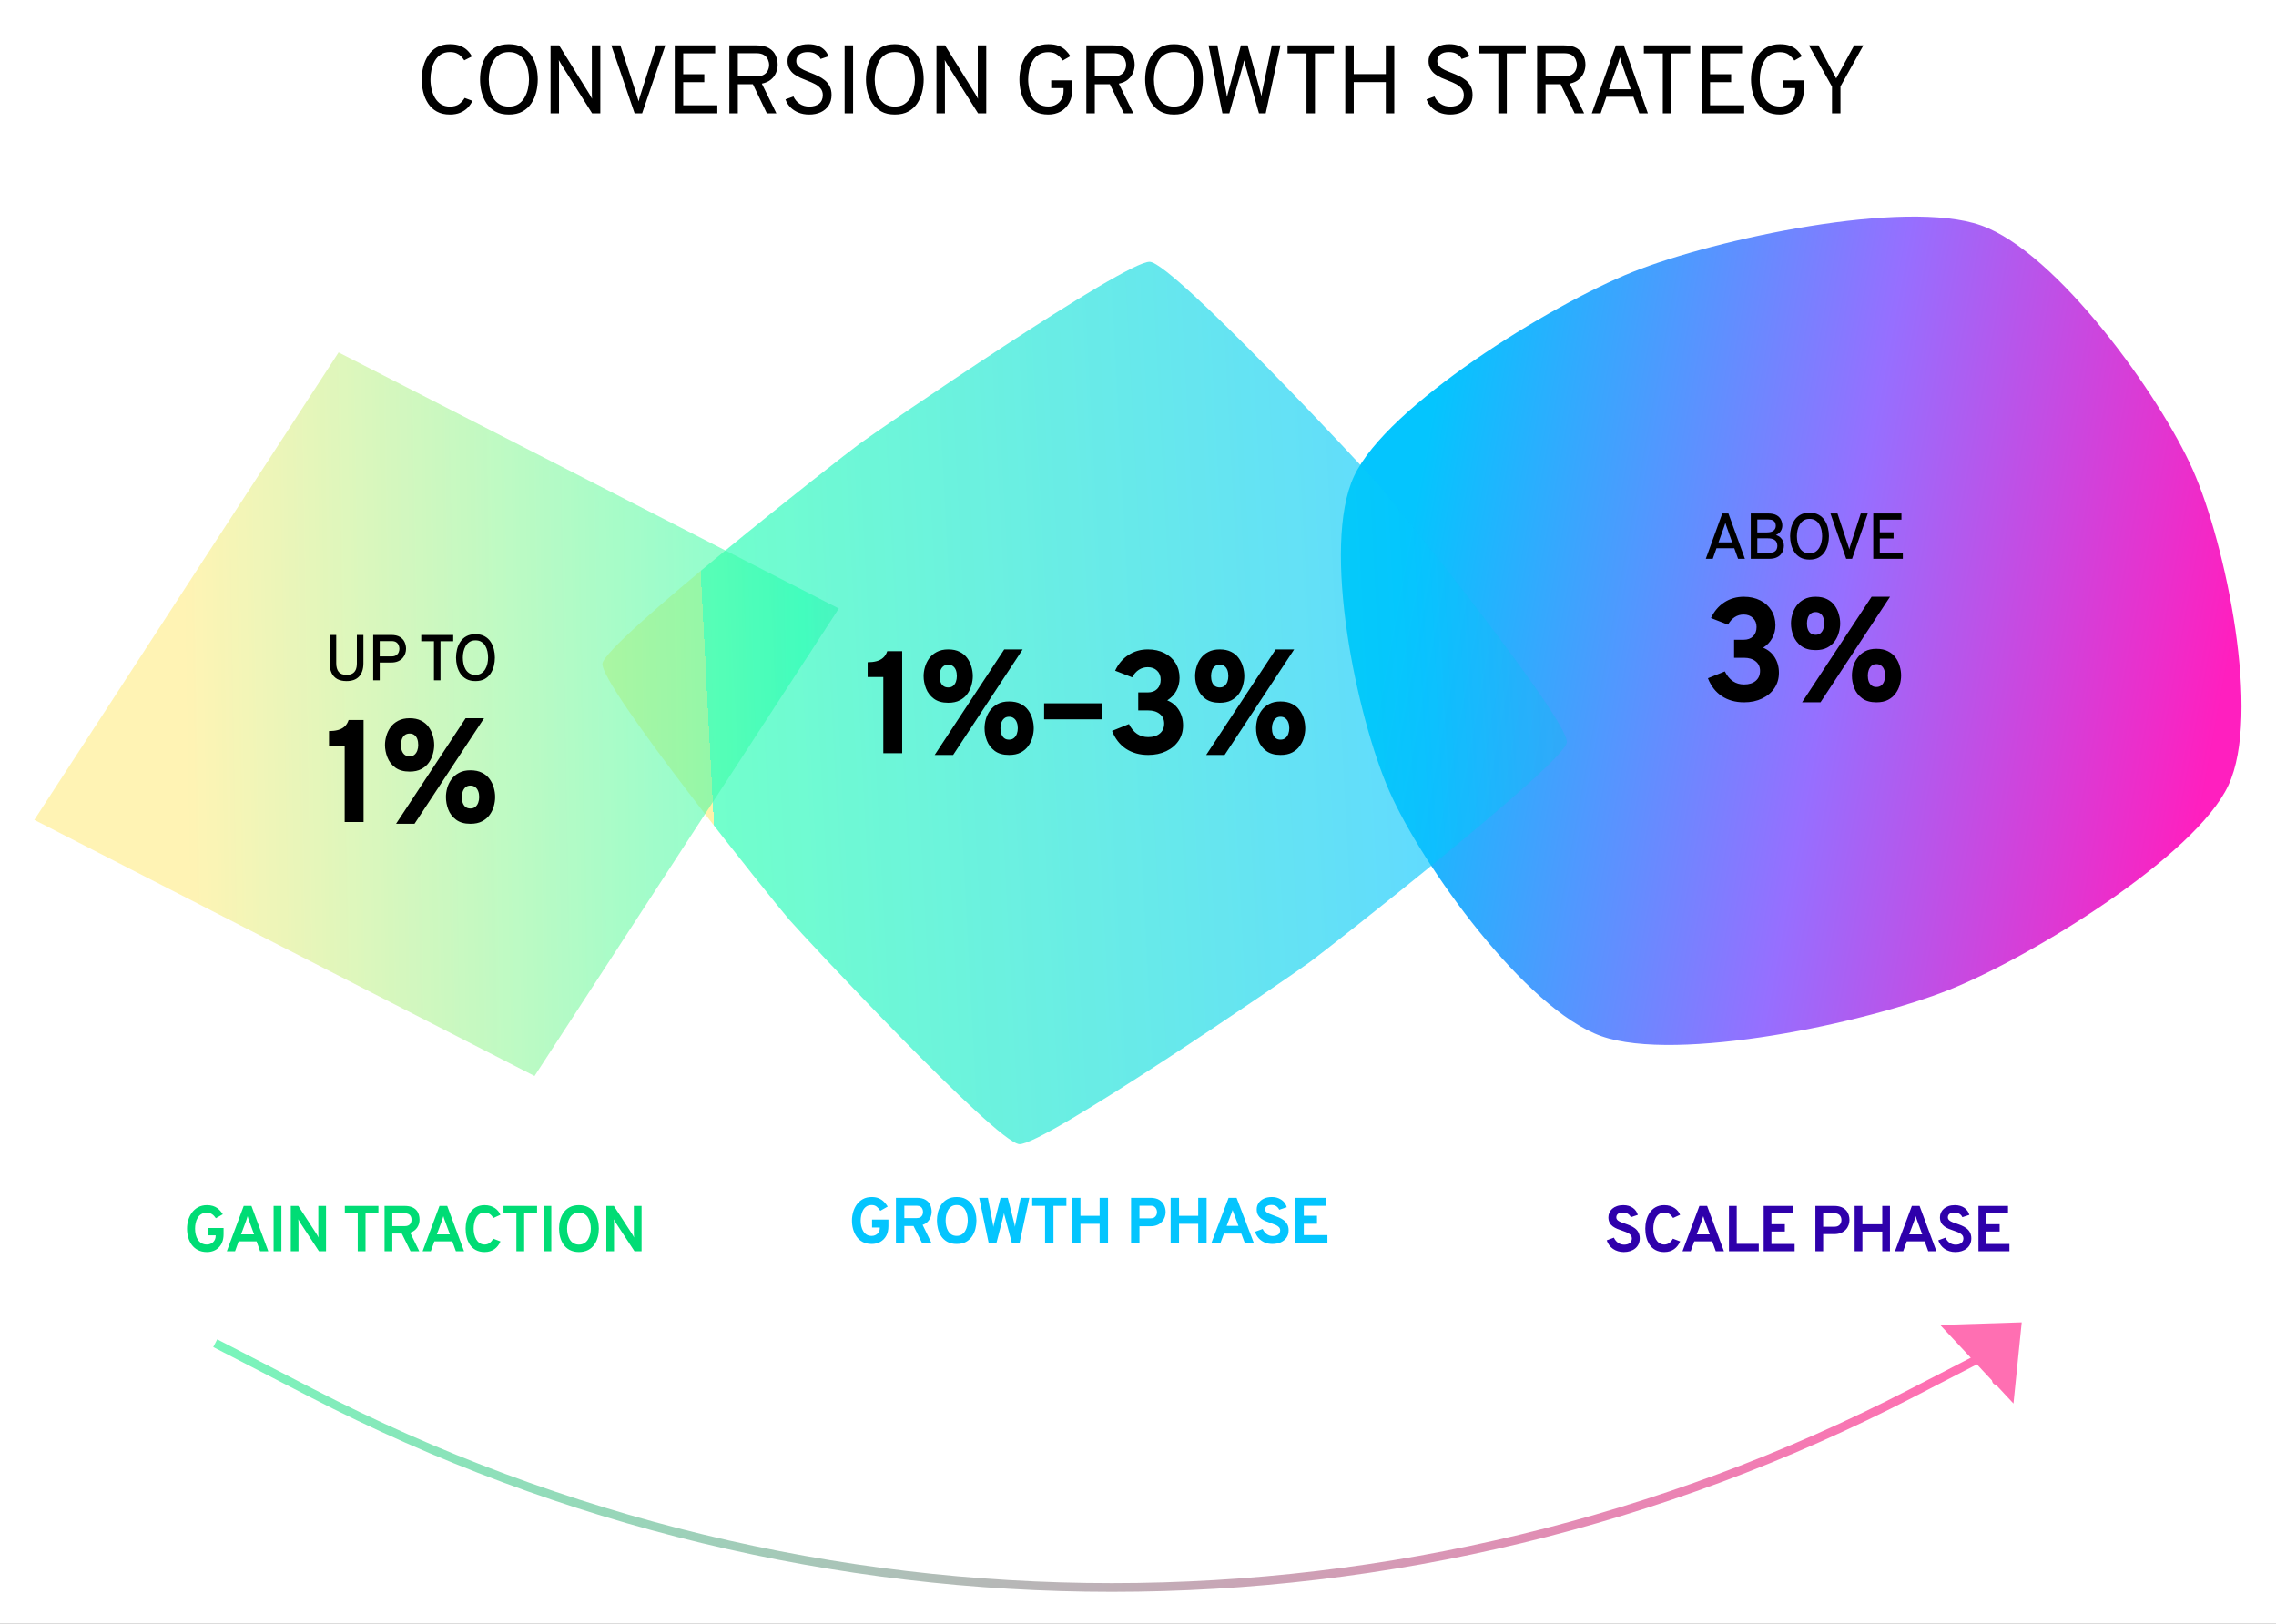 <svg width="562" height="401" viewBox="0 0 562 401" fill="none" xmlns="http://www.w3.org/2000/svg">
<rect x="0" y="0" width="562" height="401" fill="#808080" stroke="none"/>
<g clip-path="url(#clip0_2482_5792)">
<mask id="mask0_2482_5792" style="mask-type:luminance" maskUnits="userSpaceOnUse" x="-20" y="-39" width="608" height="459">
<path d="M588 -39H-20V420H588V-39Z" fill="white"/>
</mask>
<g mask="url(#mask0_2482_5792)">
<path d="M588 -39H-20V420H588V-39Z" fill="white"/>
<path d="M489.171 55.657C507.94 62.289 533.388 97.736 541.494 116.09C549.605 134.443 558.379 176.541 550.238 193.95C542.092 211.358 501.963 236.155 481.417 244.377C460.871 252.6 414.184 262.505 395.414 255.873C376.641 249.241 351.197 213.794 343.087 195.441C334.978 177.087 326.204 134.989 334.346 117.58C342.489 100.172 382.617 75.375 403.165 67.153C423.698 58.949 470.397 49.025 489.171 55.657Z" fill="url(#paint0_linear_2482_5792)"/>
<g opacity="0.7">
<path d="M283.949 64.656C289.761 65.132 336.914 115.672 340.753 120.095C344.593 124.519 387.657 178.047 386.87 183.365C386.082 188.683 328.376 233.948 323.338 237.648C318.3 241.347 257.494 283.021 251.682 282.545C245.87 282.068 198.717 231.529 194.878 227.105C191.038 222.681 147.974 169.154 148.761 163.835C149.548 158.517 207.255 113.253 212.293 109.553C217.331 105.853 278.137 64.179 283.949 64.656Z" fill="url(#paint1_linear_2482_5792)" fill-opacity="0.9"/>
</g>
<g opacity="0.7">
<path d="M131.988 265.712L70.223 234.087L8.471 202.469L46.042 144.745L83.606 87.034L145.358 118.651L207.123 150.276L169.56 207.988L131.988 265.712Z" fill="url(#paint2_linear_2482_5792)" fill-opacity="0.8"/>
</g>
<path d="M496.942 332.019C497.123 331.453 496.809 330.848 496.245 330.668L487.019 327.732C486.451 327.552 485.849 327.864 485.668 328.43C485.488 328.996 485.802 329.601 486.365 329.781L494.567 332.391L491.955 340.59C491.774 341.155 492.088 341.761 492.656 341.94C493.22 342.121 493.827 341.808 494.007 341.242L496.942 332.019ZM52.655 332.648L76.425 344.934L77.413 343.024L53.643 330.738L52.655 332.648ZM472.644 344.934L496.413 332.648L495.423 330.738L471.654 343.024L472.644 344.934ZM76.425 344.934C200.685 409.16 348.382 409.16 472.644 344.934L471.654 343.024C348.014 406.931 201.053 406.931 77.413 343.024L76.425 344.934Z" fill="url(#paint3_linear_2482_5792)"/>
<path d="M499.214 326.551L497.174 346.596L479.072 327.189L499.214 326.551Z" fill="#FF6FB2"/>
</g>
<path d="M111.092 28.288C109.82 28.288 108.74 28.04 107.852 27.544C106.964 27.048 106.248 26.384 105.704 25.552C105.16 24.712 104.76 23.776 104.504 22.744C104.256 21.712 104.132 20.664 104.132 19.6C104.132 18.544 104.26 17.504 104.516 16.48C104.78 15.448 105.188 14.512 105.74 13.672C106.292 12.832 107.008 12.164 107.888 11.668C108.776 11.164 109.844 10.912 111.092 10.912C112.124 10.912 112.996 11.06 113.708 11.356C114.428 11.652 115.012 12.032 115.46 12.496C115.916 12.952 116.268 13.432 116.516 13.936L114.644 14.896C114.38 14.504 114.092 14.156 113.78 13.852C113.468 13.54 113.096 13.296 112.664 13.12C112.232 12.944 111.708 12.856 111.092 12.856C110.196 12.856 109.44 13.06 108.824 13.468C108.208 13.876 107.712 14.412 107.336 15.076C106.968 15.74 106.7 16.468 106.532 17.26C106.372 18.052 106.292 18.832 106.292 19.6C106.292 20.432 106.384 21.248 106.568 22.048C106.752 22.848 107.04 23.572 107.432 24.22C107.824 24.86 108.32 25.372 108.92 25.756C109.528 26.132 110.252 26.32 111.092 26.32C112.02 26.32 112.764 26.124 113.324 25.732C113.884 25.332 114.356 24.816 114.74 24.184L116.66 24.904C116.372 25.528 115.98 26.096 115.484 26.608C114.988 27.12 114.376 27.528 113.648 27.832C112.928 28.136 112.076 28.288 111.092 28.288ZM125.657 28.288C124.337 28.288 123.221 28.036 122.309 27.532C121.397 27.02 120.665 26.344 120.113 25.504C119.561 24.656 119.157 23.72 118.901 22.696C118.653 21.672 118.529 20.64 118.529 19.6C118.529 18.56 118.653 17.528 118.901 16.504C119.157 15.48 119.561 14.548 120.113 13.708C120.665 12.86 121.397 12.184 122.309 11.68C123.221 11.168 124.337 10.912 125.657 10.912C126.985 10.912 128.105 11.168 129.017 11.68C129.929 12.184 130.661 12.86 131.213 13.708C131.765 14.548 132.165 15.48 132.413 16.504C132.661 17.528 132.785 18.56 132.785 19.6C132.785 20.64 132.661 21.672 132.413 22.696C132.165 23.72 131.765 24.656 131.213 25.504C130.661 26.344 129.929 27.02 129.017 27.532C128.105 28.036 126.985 28.288 125.657 28.288ZM125.657 26.32C126.585 26.32 127.365 26.116 127.997 25.708C128.629 25.3 129.137 24.764 129.521 24.1C129.913 23.428 130.193 22.7 130.361 21.916C130.537 21.124 130.625 20.352 130.625 19.6C130.625 18.776 130.537 17.968 130.361 17.176C130.193 16.376 129.913 15.652 129.521 15.004C129.137 14.348 128.629 13.828 127.997 13.444C127.365 13.052 126.585 12.856 125.657 12.856C124.737 12.856 123.961 13.06 123.329 13.468C122.697 13.876 122.185 14.416 121.793 15.088C121.409 15.752 121.129 16.48 120.953 17.272C120.777 18.064 120.689 18.84 120.689 19.6C120.689 20.424 120.777 21.236 120.953 22.036C121.129 22.828 121.409 23.548 121.793 24.196C122.185 24.844 122.697 25.36 123.329 25.744C123.961 26.128 124.737 26.32 125.657 26.32ZM135.943 28V11.2H138.055L145.495 23.152C145.615 23.352 145.731 23.552 145.843 23.752C145.955 23.952 146.071 24.168 146.191 24.4C146.183 24.192 146.171 23.984 146.155 23.776C146.147 23.568 146.143 23.368 146.143 23.176V11.2H148.231V28H146.215L138.655 16C138.551 15.816 138.439 15.624 138.319 15.424C138.207 15.224 138.095 15.024 137.983 14.824C137.999 15 138.011 15.192 138.019 15.4C138.027 15.608 138.031 15.808 138.031 16V28H135.943ZM156.705 28L150.945 11.2H153.177L157.185 23.344C157.257 23.568 157.337 23.832 157.425 24.136C157.521 24.432 157.609 24.736 157.689 25.048C157.761 24.736 157.837 24.436 157.917 24.148C158.005 23.86 158.089 23.592 158.169 23.344L162.057 11.2H164.289L158.553 28H156.705ZM166.613 28V11.2H176.597V13.168H168.701V18.328H173.909V20.296H168.701V26.008H177.125V28H166.613ZM180.096 28V11.2H186.72C188.064 11.2 189.12 11.432 189.888 11.896C190.664 12.36 191.212 12.96 191.532 13.696C191.86 14.424 192.024 15.184 192.024 15.976C192.024 16.64 191.892 17.296 191.628 17.944C191.372 18.584 190.956 19.148 190.38 19.636C189.804 20.124 189.048 20.464 188.112 20.656L191.712 28H189.36L185.904 20.8H182.184V28H180.096ZM182.184 18.856H186.768C187.552 18.856 188.172 18.716 188.628 18.436C189.092 18.156 189.42 17.8 189.612 17.368C189.812 16.936 189.912 16.488 189.912 16.024C189.912 15.608 189.82 15.18 189.636 14.74C189.46 14.292 189.144 13.916 188.688 13.612C188.232 13.3 187.592 13.144 186.768 13.144H182.184V18.856ZM199.811 28.288C198.835 28.288 197.951 28.128 197.159 27.808C196.367 27.48 195.695 27.036 195.143 26.476C194.599 25.908 194.203 25.264 193.955 24.544L195.923 23.824C196.259 24.568 196.767 25.172 197.447 25.636C198.135 26.092 198.939 26.32 199.859 26.32C200.867 26.32 201.671 26.08 202.271 25.6C202.871 25.112 203.171 24.408 203.171 23.488C203.171 22.84 202.991 22.296 202.631 21.856C202.271 21.416 201.803 21.048 201.227 20.752C200.651 20.448 200.035 20.176 199.379 19.936C198.795 19.72 198.211 19.48 197.627 19.216C197.043 18.952 196.511 18.64 196.031 18.28C195.559 17.912 195.179 17.468 194.891 16.948C194.603 16.42 194.459 15.792 194.459 15.064C194.459 14.312 194.663 13.624 195.071 13C195.479 12.368 196.067 11.864 196.835 11.488C197.603 11.104 198.531 10.912 199.619 10.912C200.507 10.912 201.287 11.044 201.959 11.308C202.639 11.564 203.195 11.92 203.627 12.376C204.067 12.824 204.371 13.336 204.539 13.912L202.619 14.56C202.419 14.088 202.051 13.688 201.515 13.36C200.987 13.024 200.307 12.856 199.475 12.856C198.587 12.856 197.887 13.052 197.375 13.444C196.871 13.836 196.619 14.376 196.619 15.064C196.619 15.584 196.787 16.02 197.123 16.372C197.467 16.716 197.915 17.016 198.467 17.272C199.019 17.528 199.611 17.776 200.243 18.016C200.835 18.24 201.427 18.496 202.019 18.784C202.619 19.064 203.167 19.408 203.663 19.816C204.167 20.224 204.571 20.724 204.875 21.316C205.179 21.9 205.331 22.608 205.331 23.44C205.331 24.472 205.091 25.348 204.611 26.068C204.131 26.788 203.475 27.34 202.643 27.724C201.811 28.1 200.867 28.288 199.811 28.288ZM208.562 28V11.2H210.65V28H208.562ZM220.953 28.288C219.633 28.288 218.517 28.036 217.605 27.532C216.693 27.02 215.961 26.344 215.409 25.504C214.857 24.656 214.453 23.72 214.197 22.696C213.949 21.672 213.825 20.64 213.825 19.6C213.825 18.56 213.949 17.528 214.197 16.504C214.453 15.48 214.857 14.548 215.409 13.708C215.961 12.86 216.693 12.184 217.605 11.68C218.517 11.168 219.633 10.912 220.953 10.912C222.281 10.912 223.401 11.168 224.313 11.68C225.225 12.184 225.957 12.86 226.509 13.708C227.061 14.548 227.461 15.48 227.709 16.504C227.957 17.528 228.081 18.56 228.081 19.6C228.081 20.64 227.957 21.672 227.709 22.696C227.461 23.72 227.061 24.656 226.509 25.504C225.957 26.344 225.225 27.02 224.313 27.532C223.401 28.036 222.281 28.288 220.953 28.288ZM220.953 26.32C221.881 26.32 222.661 26.116 223.293 25.708C223.925 25.3 224.433 24.764 224.817 24.1C225.209 23.428 225.489 22.7 225.657 21.916C225.833 21.124 225.921 20.352 225.921 19.6C225.921 18.776 225.833 17.968 225.657 17.176C225.489 16.376 225.209 15.652 224.817 15.004C224.433 14.348 223.925 13.828 223.293 13.444C222.661 13.052 221.881 12.856 220.953 12.856C220.033 12.856 219.257 13.06 218.625 13.468C217.993 13.876 217.481 14.416 217.089 15.088C216.705 15.752 216.425 16.48 216.249 17.272C216.073 18.064 215.985 18.84 215.985 19.6C215.985 20.424 216.073 21.236 216.249 22.036C216.425 22.828 216.705 23.548 217.089 24.196C217.481 24.844 217.993 25.36 218.625 25.744C219.257 26.128 220.033 26.32 220.953 26.32ZM231.239 28V11.2H233.351L240.791 23.152C240.911 23.352 241.027 23.552 241.139 23.752C241.251 23.952 241.367 24.168 241.487 24.4C241.479 24.192 241.467 23.984 241.451 23.776C241.443 23.568 241.439 23.368 241.439 23.176V11.2H243.527V28H241.511L233.951 16C233.847 15.816 233.735 15.624 233.615 15.424C233.503 15.224 233.391 15.024 233.279 14.824C233.295 15 233.307 15.192 233.315 15.4C233.323 15.608 233.327 15.808 233.327 16V28H231.239ZM258.848 28.288C257.576 28.288 256.488 28.048 255.584 27.568C254.68 27.08 253.944 26.424 253.376 25.6C252.808 24.768 252.388 23.836 252.116 22.804C251.852 21.764 251.72 20.696 251.72 19.6C251.72 18.512 251.86 17.452 252.14 16.42C252.428 15.388 252.86 14.46 253.436 13.636C254.02 12.804 254.76 12.144 255.656 11.656C256.552 11.16 257.616 10.912 258.848 10.912C259.888 10.912 260.752 11.052 261.44 11.332C262.136 11.612 262.708 11.98 263.156 12.436C263.604 12.884 263.984 13.36 264.296 13.864L262.424 14.944C262.04 14.392 261.58 13.912 261.044 13.504C260.508 13.088 259.776 12.88 258.848 12.88C257.912 12.88 257.124 13.084 256.484 13.492C255.852 13.892 255.344 14.424 254.96 15.088C254.576 15.752 254.3 16.48 254.132 17.272C253.964 18.056 253.88 18.832 253.88 19.6C253.88 20.464 253.976 21.296 254.168 22.096C254.36 22.896 254.656 23.612 255.056 24.244C255.456 24.876 255.968 25.376 256.592 25.744C257.224 26.112 257.976 26.296 258.848 26.296C259.608 26.296 260.268 26.132 260.828 25.804C261.396 25.476 261.836 25.024 262.148 24.448C262.46 23.864 262.616 23.192 262.616 22.432V21.76H259.568V19.84H264.8V21.856C264.8 23.248 264.536 24.424 264.008 25.384C263.488 26.336 262.776 27.06 261.872 27.556C260.976 28.044 259.968 28.288 258.848 28.288ZM268.243 28V11.2H274.867C276.211 11.2 277.267 11.432 278.035 11.896C278.811 12.36 279.359 12.96 279.679 13.696C280.007 14.424 280.171 15.184 280.171 15.976C280.171 16.64 280.039 17.296 279.775 17.944C279.519 18.584 279.103 19.148 278.527 19.636C277.951 20.124 277.195 20.464 276.259 20.656L279.859 28H277.507L274.051 20.8H270.331V28H268.243ZM270.331 18.856H274.915C275.699 18.856 276.319 18.716 276.775 18.436C277.239 18.156 277.567 17.8 277.759 17.368C277.959 16.936 278.059 16.488 278.059 16.024C278.059 15.608 277.967 15.18 277.783 14.74C277.607 14.292 277.291 13.916 276.835 13.612C276.379 13.3 275.739 13.144 274.915 13.144H270.331V18.856ZM289.892 28.288C288.572 28.288 287.456 28.036 286.544 27.532C285.632 27.02 284.9 26.344 284.348 25.504C283.796 24.656 283.392 23.72 283.136 22.696C282.888 21.672 282.764 20.64 282.764 19.6C282.764 18.56 282.888 17.528 283.136 16.504C283.392 15.48 283.796 14.548 284.348 13.708C284.9 12.86 285.632 12.184 286.544 11.68C287.456 11.168 288.572 10.912 289.892 10.912C291.22 10.912 292.34 11.168 293.252 11.68C294.164 12.184 294.896 12.86 295.448 13.708C296 14.548 296.4 15.48 296.648 16.504C296.896 17.528 297.02 18.56 297.02 19.6C297.02 20.64 296.896 21.672 296.648 22.696C296.4 23.72 296 24.656 295.448 25.504C294.896 26.344 294.164 27.02 293.252 27.532C292.34 28.036 291.22 28.288 289.892 28.288ZM289.892 26.32C290.82 26.32 291.6 26.116 292.232 25.708C292.864 25.3 293.372 24.764 293.756 24.1C294.148 23.428 294.428 22.7 294.596 21.916C294.772 21.124 294.86 20.352 294.86 19.6C294.86 18.776 294.772 17.968 294.596 17.176C294.428 16.376 294.148 15.652 293.756 15.004C293.372 14.348 292.864 13.828 292.232 13.444C291.6 13.052 290.82 12.856 289.892 12.856C288.972 12.856 288.196 13.06 287.564 13.468C286.932 13.876 286.42 14.416 286.028 15.088C285.644 15.752 285.364 16.48 285.188 17.272C285.012 18.064 284.924 18.84 284.924 19.6C284.924 20.424 285.012 21.236 285.188 22.036C285.364 22.828 285.644 23.548 286.028 24.196C286.42 24.844 286.932 25.36 287.564 25.744C288.196 26.128 288.972 26.32 289.892 26.32ZM301.849 28L298.417 11.2H300.601L302.665 22.144C302.737 22.512 302.797 22.84 302.845 23.128C302.901 23.416 302.945 23.688 302.977 23.944C303.025 23.688 303.089 23.412 303.169 23.116C303.249 22.82 303.337 22.504 303.433 22.168L306.409 11.2H308.065L311.065 22.144C311.161 22.488 311.241 22.788 311.305 23.044C311.369 23.3 311.417 23.544 311.449 23.776C311.489 23.544 311.533 23.296 311.581 23.032C311.629 22.768 311.689 22.464 311.761 22.12L314.041 11.2H316.177L312.529 28H310.873L307.633 16.528C307.537 16.192 307.453 15.892 307.381 15.628C307.309 15.364 307.249 15.112 307.201 14.872C307.153 15.112 307.097 15.36 307.033 15.616C306.969 15.872 306.889 16.176 306.793 16.528L303.553 28H301.849ZM322.605 28V13.192H317.925V11.2H329.373V13.192H324.693V28H322.605ZM332.184 28V11.2H334.272V18.304H342.192V11.2H344.28V28H342.192V20.272H334.272V28H332.184ZM358.093 28.288C357.117 28.288 356.233 28.128 355.441 27.808C354.649 27.48 353.977 27.036 353.425 26.476C352.881 25.908 352.485 25.264 352.237 24.544L354.205 23.824C354.541 24.568 355.049 25.172 355.729 25.636C356.417 26.092 357.221 26.32 358.141 26.32C359.149 26.32 359.953 26.08 360.553 25.6C361.153 25.112 361.453 24.408 361.453 23.488C361.453 22.84 361.273 22.296 360.913 21.856C360.553 21.416 360.085 21.048 359.509 20.752C358.933 20.448 358.317 20.176 357.661 19.936C357.077 19.72 356.493 19.48 355.909 19.216C355.325 18.952 354.793 18.64 354.313 18.28C353.841 17.912 353.461 17.468 353.173 16.948C352.885 16.42 352.741 15.792 352.741 15.064C352.741 14.312 352.945 13.624 353.353 13C353.761 12.368 354.349 11.864 355.117 11.488C355.885 11.104 356.813 10.912 357.901 10.912C358.789 10.912 359.569 11.044 360.241 11.308C360.921 11.564 361.477 11.92 361.909 12.376C362.349 12.824 362.653 13.336 362.821 13.912L360.901 14.56C360.701 14.088 360.333 13.688 359.797 13.36C359.269 13.024 358.589 12.856 357.757 12.856C356.869 12.856 356.169 13.052 355.657 13.444C355.153 13.836 354.901 14.376 354.901 15.064C354.901 15.584 355.069 16.02 355.405 16.372C355.749 16.716 356.197 17.016 356.749 17.272C357.301 17.528 357.893 17.776 358.525 18.016C359.117 18.24 359.709 18.496 360.301 18.784C360.901 19.064 361.449 19.408 361.945 19.816C362.449 20.224 362.853 20.724 363.157 21.316C363.461 21.9 363.613 22.608 363.613 23.44C363.613 24.472 363.373 25.348 362.893 26.068C362.413 26.788 361.757 27.34 360.925 27.724C360.093 28.1 359.149 28.288 358.093 28.288ZM369.975 28V13.192H365.295V11.2H376.743V13.192H372.063V28H369.975ZM379.554 28V11.2H386.178C387.522 11.2 388.578 11.432 389.346 11.896C390.122 12.36 390.67 12.96 390.99 13.696C391.318 14.424 391.482 15.184 391.482 15.976C391.482 16.64 391.35 17.296 391.086 17.944C390.83 18.584 390.414 19.148 389.838 19.636C389.262 20.124 388.506 20.464 387.57 20.656L391.17 28H388.818L385.362 20.8H381.642V28H379.554ZM381.642 18.856H386.226C387.01 18.856 387.63 18.716 388.086 18.436C388.55 18.156 388.878 17.8 389.07 17.368C389.27 16.936 389.37 16.488 389.37 16.024C389.37 15.608 389.278 15.18 389.094 14.74C388.918 14.292 388.602 13.916 388.146 13.612C387.69 13.3 387.05 13.144 386.226 13.144H381.642V18.856ZM393.057 28L399.009 11.2H400.953L406.905 28H404.769L403.329 23.896H396.657L395.241 28H393.057ZM397.281 22.048H402.681L400.521 15.832C400.465 15.672 400.401 15.488 400.329 15.28C400.265 15.064 400.201 14.856 400.137 14.656C400.073 14.448 400.025 14.272 399.993 14.128C399.953 14.272 399.901 14.448 399.837 14.656C399.781 14.856 399.717 15.064 399.645 15.28C399.581 15.488 399.521 15.672 399.465 15.832L397.281 22.048ZM410.589 28V13.192H405.909V11.2H417.357V13.192H412.677V28H410.589ZM420.167 28V11.2H430.151V13.168H422.255V18.328H427.463V20.296H422.255V26.008H430.679V28H420.167ZM439.496 28.288C438.224 28.288 437.136 28.048 436.232 27.568C435.328 27.08 434.592 26.424 434.024 25.6C433.456 24.768 433.036 23.836 432.764 22.804C432.5 21.764 432.368 20.696 432.368 19.6C432.368 18.512 432.508 17.452 432.788 16.42C433.076 15.388 433.508 14.46 434.084 13.636C434.668 12.804 435.408 12.144 436.304 11.656C437.2 11.16 438.264 10.912 439.496 10.912C440.536 10.912 441.4 11.052 442.088 11.332C442.784 11.612 443.356 11.98 443.804 12.436C444.252 12.884 444.632 13.36 444.944 13.864L443.072 14.944C442.688 14.392 442.228 13.912 441.692 13.504C441.156 13.088 440.424 12.88 439.496 12.88C438.56 12.88 437.772 13.084 437.132 13.492C436.5 13.892 435.992 14.424 435.608 15.088C435.224 15.752 434.948 16.48 434.78 17.272C434.612 18.056 434.528 18.832 434.528 19.6C434.528 20.464 434.624 21.296 434.816 22.096C435.008 22.896 435.304 23.612 435.704 24.244C436.104 24.876 436.616 25.376 437.24 25.744C437.872 26.112 438.624 26.296 439.496 26.296C440.256 26.296 440.916 26.132 441.476 25.804C442.044 25.476 442.484 25.024 442.796 24.448C443.108 23.864 443.264 23.192 443.264 22.432V21.76H440.216V19.84H445.448V21.856C445.448 23.248 445.184 24.424 444.656 25.384C444.136 26.336 443.424 27.06 442.52 27.556C441.624 28.044 440.616 28.288 439.496 28.288ZM452.367 28V21.4L446.655 11.2H449.007L453.399 19.36L457.839 11.2H460.119L454.455 21.352V28H452.367Z" fill="black"/>
<path d="M218.112 186V167.19H214.242V163.536C215.046 163.536 215.772 163.452 216.42 163.284C217.068 163.116 217.614 162.834 218.058 162.438C218.514 162.042 218.856 161.496 219.084 160.8H222.774V186H218.112ZM230.798 186.432L247.97 160.368H252.524L235.352 186.432H230.798ZM234.146 173.544C232.67 173.544 231.482 173.208 230.582 172.536C229.694 171.864 229.052 171.024 228.656 170.016C228.26 168.996 228.062 167.982 228.062 166.974C228.062 166.266 228.17 165.528 228.386 164.76C228.602 163.992 228.944 163.278 229.412 162.618C229.892 161.946 230.522 161.406 231.302 160.998C232.082 160.578 233.03 160.368 234.146 160.368C235.262 160.368 236.204 160.566 236.972 160.962C237.74 161.346 238.358 161.862 238.826 162.51C239.306 163.158 239.654 163.872 239.87 164.652C240.098 165.42 240.212 166.194 240.212 166.974C240.212 167.682 240.104 168.42 239.888 169.188C239.684 169.956 239.348 170.67 238.88 171.33C238.412 171.99 237.788 172.524 237.008 172.932C236.24 173.34 235.286 173.544 234.146 173.544ZM234.146 169.764C234.626 169.764 235.022 169.638 235.334 169.386C235.646 169.122 235.88 168.78 236.036 168.36C236.192 167.928 236.27 167.466 236.27 166.974C236.27 166.41 236.192 165.918 236.036 165.498C235.88 165.078 235.64 164.748 235.316 164.508C235.004 164.268 234.614 164.148 234.146 164.148C233.654 164.148 233.246 164.28 232.922 164.544C232.61 164.796 232.376 165.138 232.22 165.57C232.076 166.002 232.004 166.47 232.004 166.974C232.004 167.514 232.082 167.994 232.238 168.414C232.394 168.834 232.628 169.164 232.94 169.404C233.264 169.644 233.666 169.764 234.146 169.764ZM249.158 186.432C247.682 186.432 246.5 186.096 245.612 185.424C244.724 184.752 244.082 183.912 243.686 182.904C243.302 181.896 243.11 180.87 243.11 179.826C243.11 179.118 243.212 178.38 243.416 177.612C243.632 176.844 243.98 176.13 244.46 175.47C244.94 174.798 245.564 174.258 246.332 173.85C247.112 173.43 248.054 173.22 249.158 173.22C250.274 173.22 251.222 173.418 252.002 173.814C252.782 174.198 253.406 174.714 253.874 175.362C254.354 176.01 254.702 176.724 254.918 177.504C255.146 178.284 255.26 179.058 255.26 179.826C255.26 180.558 255.152 181.308 254.936 182.076C254.732 182.844 254.39 183.558 253.91 184.218C253.442 184.878 252.818 185.412 252.038 185.82C251.27 186.228 250.31 186.432 249.158 186.432ZM249.158 182.652C249.65 182.652 250.052 182.52 250.364 182.256C250.688 181.992 250.928 181.644 251.084 181.212C251.24 180.78 251.318 180.318 251.318 179.826C251.318 179.274 251.234 178.788 251.066 178.368C250.91 177.948 250.67 177.618 250.346 177.378C250.034 177.126 249.638 177 249.158 177C248.678 177 248.282 177.132 247.97 177.396C247.658 177.66 247.424 178.008 247.268 178.44C247.112 178.872 247.034 179.334 247.034 179.826C247.034 180.378 247.112 180.864 247.268 181.284C247.424 181.704 247.658 182.04 247.97 182.292C248.282 182.532 248.678 182.652 249.158 182.652ZM257.818 177.63V173.688H272.038V177.63H257.818ZM283.521 186.432C281.397 186.432 279.561 185.922 278.013 184.902C276.477 183.87 275.337 182.4 274.593 180.492L278.769 178.8C279.837 180.948 281.421 182.022 283.521 182.022C284.745 182.022 285.705 181.722 286.401 181.122C287.109 180.522 287.463 179.7 287.463 178.656C287.463 177.672 287.103 176.892 286.383 176.316C285.663 175.728 284.697 175.434 283.485 175.434H281.055V170.988H283.413C284.397 170.988 285.171 170.706 285.735 170.142C286.311 169.566 286.599 168.798 286.599 167.838C286.599 166.926 286.305 166.188 285.717 165.624C285.129 165.048 284.361 164.76 283.413 164.76C282.597 164.76 281.859 164.976 281.199 165.408C280.551 165.828 280.005 166.446 279.561 167.262L275.349 165.624C276.129 163.956 277.221 162.666 278.625 161.754C280.041 160.83 281.649 160.368 283.449 160.368C284.985 160.368 286.341 160.668 287.517 161.268C288.693 161.856 289.611 162.684 290.271 163.752C290.931 164.808 291.261 166.026 291.261 167.406C291.261 168.57 290.991 169.638 290.451 170.61C289.923 171.57 289.179 172.35 288.219 172.95C289.431 173.43 290.385 174.222 291.081 175.326C291.777 176.43 292.125 177.702 292.125 179.142C292.125 180.558 291.759 181.818 291.027 182.922C290.295 184.014 289.275 184.872 287.967 185.496C286.671 186.12 285.189 186.432 283.521 186.432ZM297.835 186.432L315.007 160.368H319.561L302.389 186.432H297.835ZM301.183 173.544C299.707 173.544 298.519 173.208 297.619 172.536C296.731 171.864 296.089 171.024 295.693 170.016C295.297 168.996 295.099 167.982 295.099 166.974C295.099 166.266 295.207 165.528 295.423 164.76C295.639 163.992 295.981 163.278 296.449 162.618C296.929 161.946 297.559 161.406 298.339 160.998C299.119 160.578 300.067 160.368 301.183 160.368C302.299 160.368 303.241 160.566 304.009 160.962C304.777 161.346 305.395 161.862 305.863 162.51C306.343 163.158 306.691 163.872 306.907 164.652C307.135 165.42 307.249 166.194 307.249 166.974C307.249 167.682 307.141 168.42 306.925 169.188C306.721 169.956 306.385 170.67 305.917 171.33C305.449 171.99 304.825 172.524 304.045 172.932C303.277 173.34 302.323 173.544 301.183 173.544ZM301.183 169.764C301.663 169.764 302.059 169.638 302.371 169.386C302.683 169.122 302.917 168.78 303.073 168.36C303.229 167.928 303.307 167.466 303.307 166.974C303.307 166.41 303.229 165.918 303.073 165.498C302.917 165.078 302.677 164.748 302.353 164.508C302.041 164.268 301.651 164.148 301.183 164.148C300.691 164.148 300.283 164.28 299.959 164.544C299.647 164.796 299.413 165.138 299.257 165.57C299.113 166.002 299.041 166.47 299.041 166.974C299.041 167.514 299.119 167.994 299.275 168.414C299.431 168.834 299.665 169.164 299.977 169.404C300.301 169.644 300.703 169.764 301.183 169.764ZM316.195 186.432C314.719 186.432 313.537 186.096 312.649 185.424C311.761 184.752 311.119 183.912 310.723 182.904C310.339 181.896 310.147 180.87 310.147 179.826C310.147 179.118 310.249 178.38 310.453 177.612C310.669 176.844 311.017 176.13 311.497 175.47C311.977 174.798 312.601 174.258 313.369 173.85C314.149 173.43 315.091 173.22 316.195 173.22C317.311 173.22 318.259 173.418 319.039 173.814C319.819 174.198 320.443 174.714 320.911 175.362C321.391 176.01 321.739 176.724 321.955 177.504C322.183 178.284 322.297 179.058 322.297 179.826C322.297 180.558 322.189 181.308 321.973 182.076C321.769 182.844 321.427 183.558 320.947 184.218C320.479 184.878 319.855 185.412 319.075 185.82C318.307 186.228 317.347 186.432 316.195 186.432ZM316.195 182.652C316.687 182.652 317.089 182.52 317.401 182.256C317.725 181.992 317.965 181.644 318.121 181.212C318.277 180.78 318.355 180.318 318.355 179.826C318.355 179.274 318.271 178.788 318.103 178.368C317.947 177.948 317.707 177.618 317.383 177.378C317.071 177.126 316.675 177 316.195 177C315.715 177 315.319 177.132 315.007 177.396C314.695 177.66 314.461 178.008 314.305 178.44C314.149 178.872 314.071 179.334 314.071 179.826C314.071 180.378 314.149 180.864 314.305 181.284C314.461 181.704 314.695 182.04 315.007 182.292C315.319 182.532 315.715 182.652 316.195 182.652Z" fill="black"/>
<path d="M215.252 307.192C214.393 307.192 213.655 307.032 213.036 306.712C212.417 306.387 211.913 305.949 211.524 305.4C211.135 304.845 210.844 304.224 210.652 303.536C210.465 302.843 210.372 302.131 210.372 301.4C210.372 300.701 210.468 300.011 210.66 299.328C210.857 298.645 211.153 298.024 211.548 297.464C211.948 296.904 212.455 296.456 213.068 296.12C213.681 295.779 214.409 295.608 215.252 295.608C215.967 295.608 216.569 295.72 217.06 295.944C217.556 296.168 217.972 296.461 218.308 296.824C218.649 297.181 218.945 297.56 219.196 297.96L217.372 299C217.127 298.621 216.836 298.291 216.5 298.008C216.169 297.725 215.753 297.584 215.252 297.584C214.729 297.584 214.292 297.701 213.94 297.936C213.593 298.171 213.316 298.477 213.108 298.856C212.9 299.235 212.751 299.648 212.66 300.096C212.569 300.539 212.524 300.973 212.524 301.4C212.524 301.885 212.575 302.355 212.676 302.808C212.777 303.261 212.937 303.669 213.156 304.032C213.375 304.395 213.657 304.683 214.004 304.896C214.351 305.104 214.767 305.208 215.252 305.208C215.62 305.208 215.953 305.125 216.252 304.96C216.556 304.795 216.796 304.573 216.972 304.296C217.148 304.013 217.236 303.696 217.236 303.344V303.136H215.332V301.176H219.372V302.792C219.372 303.741 219.188 304.544 218.82 305.2C218.457 305.851 217.964 306.347 217.34 306.688C216.721 307.024 216.025 307.192 215.252 307.192ZM221.23 307V295.8H226.326C227.26 295.8 227.996 295.963 228.534 296.288C229.078 296.608 229.465 297.032 229.694 297.56C229.929 298.088 230.046 298.656 230.046 299.264C230.046 299.685 229.964 300.112 229.798 300.544C229.638 300.976 229.393 301.365 229.062 301.712C228.732 302.059 228.316 302.315 227.814 302.48L230.022 307H227.694L225.574 302.76H223.302V307H221.23ZM223.302 300.808H226.358C226.748 300.808 227.054 300.736 227.278 300.592C227.508 300.443 227.67 300.251 227.766 300.016C227.862 299.781 227.91 299.533 227.91 299.272C227.91 299.037 227.865 298.803 227.774 298.568C227.684 298.333 227.526 298.139 227.302 297.984C227.078 297.829 226.764 297.752 226.358 297.752H223.302V300.808ZM236.237 307.192C235.341 307.192 234.581 307.024 233.957 306.688C233.333 306.347 232.829 305.896 232.445 305.336C232.067 304.771 231.789 304.147 231.613 303.464C231.437 302.781 231.349 302.093 231.349 301.4C231.349 300.707 231.437 300.019 231.613 299.336C231.789 298.653 232.067 298.032 232.445 297.472C232.829 296.907 233.333 296.456 233.957 296.12C234.581 295.779 235.341 295.608 236.237 295.608C237.133 295.608 237.891 295.779 238.509 296.12C239.133 296.456 239.635 296.907 240.013 297.472C240.397 298.032 240.675 298.653 240.845 299.336C241.021 300.019 241.109 300.707 241.109 301.4C241.109 302.093 241.021 302.781 240.845 303.464C240.675 304.147 240.397 304.771 240.013 305.336C239.635 305.896 239.133 306.347 238.509 306.688C237.891 307.024 237.133 307.192 236.237 307.192ZM236.237 305.2C236.739 305.2 237.163 305.083 237.509 304.848C237.861 304.613 238.144 304.307 238.357 303.928C238.571 303.549 238.725 303.139 238.821 302.696C238.917 302.248 238.965 301.816 238.965 301.4C238.965 300.952 238.917 300.504 238.821 300.056C238.731 299.603 238.579 299.192 238.365 298.824C238.157 298.451 237.877 298.152 237.525 297.928C237.179 297.699 236.749 297.584 236.237 297.584C235.72 297.584 235.285 297.701 234.933 297.936C234.587 298.171 234.307 298.48 234.093 298.864C233.885 299.243 233.733 299.656 233.637 300.104C233.547 300.547 233.501 300.979 233.501 301.4C233.501 301.843 233.547 302.288 233.637 302.736C233.733 303.184 233.888 303.595 234.101 303.968C234.32 304.341 234.603 304.64 234.949 304.864C235.301 305.088 235.731 305.2 236.237 305.2ZM244.136 307L241.784 295.8H243.928L245.144 302.104C245.176 302.275 245.203 302.427 245.224 302.56C245.246 302.693 245.264 302.84 245.28 303C245.302 302.851 245.328 302.704 245.36 302.56C245.392 302.411 245.43 302.259 245.472 302.104L247.064 295.8H248.84L250.44 302.096C250.483 302.245 250.518 302.392 250.544 302.536C250.571 302.68 250.595 302.827 250.616 302.976C250.638 302.832 250.659 302.693 250.68 302.56C250.707 302.421 250.734 302.28 250.76 302.136L252.032 295.8H254.168L251.744 307H249.864L248.088 300.28C248.051 300.152 248.019 300.029 247.992 299.912C247.971 299.795 247.95 299.659 247.928 299.504C247.902 299.664 247.875 299.8 247.848 299.912C247.827 300.024 247.8 300.144 247.768 300.272L246.032 307H244.136ZM258.051 307V297.792H254.875V295.8H263.315V297.792H260.123V307H258.051ZM264.716 307V295.8H266.788V300.24H271.524V295.8H273.596V307H271.524V302.216H266.788V307H264.716ZM279.288 307V295.8H284.016C284.96 295.8 285.709 295.973 286.264 296.32C286.818 296.661 287.216 297.101 287.456 297.64C287.696 298.173 287.816 298.731 287.816 299.312C287.816 299.717 287.744 300.128 287.6 300.544C287.461 300.955 287.24 301.333 286.936 301.68C286.637 302.021 286.245 302.299 285.76 302.512C285.28 302.72 284.698 302.824 284.016 302.824H281.36V307H279.288ZM281.36 300.872H284.112C284.496 300.872 284.802 300.795 285.032 300.64C285.266 300.48 285.434 300.28 285.536 300.04C285.637 299.8 285.688 299.557 285.688 299.312C285.688 299.088 285.64 298.856 285.544 298.616C285.453 298.371 285.293 298.165 285.064 298C284.834 297.835 284.517 297.752 284.112 297.752H281.36V300.872ZM289.058 307V295.8H291.13V300.24H295.866V295.8H297.938V307H295.866V302.216H291.13V307H289.058ZM299.105 307L303.369 295.8H305.337L309.617 307H307.385L306.497 304.632H302.217L301.345 307H299.105ZM302.889 302.736H305.809L304.689 299.736C304.651 299.645 304.611 299.544 304.569 299.432C304.526 299.32 304.486 299.208 304.449 299.096C304.411 298.979 304.379 298.877 304.353 298.792C304.326 298.877 304.294 298.979 304.257 299.096C304.219 299.208 304.179 299.32 304.137 299.432C304.094 299.544 304.054 299.645 304.017 299.736L302.889 302.736ZM314.183 307.192C313.485 307.192 312.85 307.069 312.279 306.824C311.709 306.579 311.218 306.232 310.807 305.784C310.402 305.331 310.098 304.797 309.895 304.184L311.775 303.488C312.015 304 312.349 304.421 312.775 304.752C313.207 305.077 313.693 305.24 314.231 305.24C314.802 305.24 315.255 305.12 315.591 304.88C315.933 304.64 316.103 304.291 316.103 303.832C316.103 303.517 316.002 303.256 315.799 303.048C315.602 302.835 315.333 302.653 314.991 302.504C314.655 302.349 314.274 302.2 313.847 302.056C313.437 301.917 313.023 301.763 312.607 301.592C312.191 301.421 311.81 301.213 311.463 300.968C311.117 300.717 310.837 300.403 310.623 300.024C310.415 299.645 310.311 299.181 310.311 298.632C310.311 298.083 310.458 297.579 310.751 297.12C311.045 296.661 311.469 296.296 312.023 296.024C312.583 295.747 313.261 295.608 314.055 295.608C314.706 295.608 315.282 295.72 315.783 295.944C316.29 296.163 316.709 296.461 317.039 296.84C317.37 297.219 317.599 297.648 317.727 298.128L315.871 298.744C315.722 298.408 315.493 298.128 315.183 297.904C314.879 297.675 314.466 297.56 313.943 297.56C313.453 297.56 313.071 297.656 312.799 297.848C312.527 298.04 312.391 298.312 312.391 298.664C312.391 298.904 312.482 299.109 312.663 299.28C312.85 299.445 313.098 299.595 313.407 299.728C313.722 299.861 314.077 299.997 314.471 300.136C314.914 300.285 315.354 300.456 315.791 300.648C316.234 300.835 316.634 301.064 316.991 301.336C317.354 301.608 317.645 301.947 317.863 302.352C318.082 302.752 318.191 303.243 318.191 303.824C318.191 304.539 318.013 305.147 317.655 305.648C317.303 306.149 316.826 306.533 316.223 306.8C315.621 307.061 314.941 307.192 314.183 307.192ZM319.868 307V295.8H327.436V297.768H321.94V300.232H325.196V302.2H321.94V305.016H327.772V307H319.868Z" fill="#04C5FE"/>
<path d="M85.568 168.192C84.645 168.192 83.875 168.021 83.256 167.68C82.643 167.333 82.181 166.832 81.872 166.176C81.563 165.515 81.408 164.712 81.408 163.768V156.8H83.024V163.768C83.024 164.701 83.224 165.416 83.624 165.912C84.024 166.408 84.672 166.656 85.568 166.656C86.139 166.656 86.613 166.552 86.992 166.344C87.371 166.136 87.653 165.821 87.84 165.4C88.027 164.973 88.12 164.429 88.12 163.768V156.8H89.736V163.768C89.736 164.515 89.64 165.165 89.448 165.72C89.261 166.275 88.987 166.736 88.624 167.104C88.267 167.472 87.829 167.747 87.312 167.928C86.795 168.104 86.213 168.192 85.568 168.192ZM92.149 168V156.8H96.581C97.503 156.8 98.231 156.968 98.765 157.304C99.303 157.635 99.687 158.061 99.917 158.584C100.146 159.107 100.261 159.648 100.261 160.208C100.261 160.603 100.194 161 100.061 161.4C99.927 161.795 99.714 162.16 99.421 162.496C99.127 162.832 98.746 163.101 98.277 163.304C97.813 163.507 97.247 163.608 96.581 163.608H93.765V168H92.149ZM93.765 162.096H96.677C97.157 162.096 97.538 162 97.821 161.808C98.109 161.616 98.314 161.376 98.437 161.088C98.559 160.8 98.621 160.507 98.621 160.208C98.621 159.941 98.565 159.661 98.453 159.368C98.346 159.069 98.151 158.819 97.869 158.616C97.586 158.413 97.189 158.312 96.677 158.312H93.765V162.096ZM107.151 168V158.352H104.015V156.8H111.911V158.352H108.767V168H107.151ZM117.404 168.192C116.519 168.192 115.769 168.024 115.156 167.688C114.543 167.347 114.049 166.896 113.676 166.336C113.303 165.771 113.031 165.147 112.86 164.464C112.689 163.781 112.604 163.093 112.604 162.4C112.604 161.707 112.689 161.019 112.86 160.336C113.031 159.653 113.303 159.032 113.676 158.472C114.049 157.907 114.543 157.456 115.156 157.12C115.769 156.779 116.519 156.608 117.404 156.608C118.289 156.608 119.039 156.779 119.652 157.12C120.265 157.456 120.759 157.907 121.132 158.472C121.505 159.032 121.775 159.653 121.94 160.336C122.111 161.019 122.196 161.707 122.196 162.4C122.196 163.093 122.111 163.781 121.94 164.464C121.775 165.147 121.505 165.771 121.132 166.336C120.759 166.896 120.265 167.347 119.652 167.688C119.039 168.024 118.289 168.192 117.404 168.192ZM117.404 166.656C117.98 166.656 118.465 166.525 118.86 166.264C119.26 166.003 119.583 165.661 119.828 165.24C120.073 164.819 120.249 164.36 120.356 163.864C120.463 163.363 120.516 162.875 120.516 162.4C120.516 161.883 120.463 161.373 120.356 160.872C120.249 160.365 120.073 159.907 119.828 159.496C119.588 159.08 119.268 158.749 118.868 158.504C118.473 158.253 117.985 158.128 117.404 158.128C116.823 158.128 116.332 158.259 115.932 158.52C115.537 158.781 115.217 159.125 114.972 159.552C114.732 159.973 114.556 160.435 114.444 160.936C114.337 161.432 114.284 161.92 114.284 162.4C114.284 162.912 114.337 163.421 114.444 163.928C114.556 164.429 114.732 164.888 114.972 165.304C115.217 165.715 115.537 166.043 115.932 166.288C116.332 166.533 116.823 166.656 117.404 166.656Z" fill="black"/>
<path d="M85.112 203V184.19H81.242V180.536C82.046 180.536 82.772 180.452 83.42 180.284C84.068 180.116 84.614 179.834 85.058 179.438C85.514 179.042 85.856 178.496 86.084 177.8H89.774V203H85.112ZM97.798 203.432L114.97 177.368H119.524L102.352 203.432H97.798ZM101.146 190.544C99.67 190.544 98.482 190.208 97.582 189.536C96.694 188.864 96.052 188.024 95.656 187.016C95.26 185.996 95.062 184.982 95.062 183.974C95.062 183.266 95.17 182.528 95.386 181.76C95.602 180.992 95.944 180.278 96.412 179.618C96.892 178.946 97.522 178.406 98.302 177.998C99.082 177.578 100.03 177.368 101.146 177.368C102.262 177.368 103.204 177.566 103.972 177.962C104.74 178.346 105.358 178.862 105.826 179.51C106.306 180.158 106.654 180.872 106.87 181.652C107.098 182.42 107.212 183.194 107.212 183.974C107.212 184.682 107.104 185.42 106.888 186.188C106.684 186.956 106.348 187.67 105.88 188.33C105.412 188.99 104.788 189.524 104.008 189.932C103.24 190.34 102.286 190.544 101.146 190.544ZM101.146 186.764C101.626 186.764 102.022 186.638 102.334 186.386C102.646 186.122 102.88 185.78 103.036 185.36C103.192 184.928 103.27 184.466 103.27 183.974C103.27 183.41 103.192 182.918 103.036 182.498C102.88 182.078 102.64 181.748 102.316 181.508C102.004 181.268 101.614 181.148 101.146 181.148C100.654 181.148 100.246 181.28 99.922 181.544C99.61 181.796 99.376 182.138 99.22 182.57C99.076 183.002 99.004 183.47 99.004 183.974C99.004 184.514 99.082 184.994 99.238 185.414C99.394 185.834 99.628 186.164 99.94 186.404C100.264 186.644 100.666 186.764 101.146 186.764ZM116.158 203.432C114.682 203.432 113.5 203.096 112.612 202.424C111.724 201.752 111.082 200.912 110.686 199.904C110.302 198.896 110.11 197.87 110.11 196.826C110.11 196.118 110.212 195.38 110.416 194.612C110.632 193.844 110.98 193.13 111.46 192.47C111.94 191.798 112.564 191.258 113.332 190.85C114.112 190.43 115.054 190.22 116.158 190.22C117.274 190.22 118.222 190.418 119.002 190.814C119.782 191.198 120.406 191.714 120.874 192.362C121.354 193.01 121.702 193.724 121.918 194.504C122.146 195.284 122.26 196.058 122.26 196.826C122.26 197.558 122.152 198.308 121.936 199.076C121.732 199.844 121.39 200.558 120.91 201.218C120.442 201.878 119.818 202.412 119.038 202.82C118.27 203.228 117.31 203.432 116.158 203.432ZM116.158 199.652C116.65 199.652 117.052 199.52 117.364 199.256C117.688 198.992 117.928 198.644 118.084 198.212C118.24 197.78 118.318 197.318 118.318 196.826C118.318 196.274 118.234 195.788 118.066 195.368C117.91 194.948 117.67 194.618 117.346 194.378C117.034 194.126 116.638 194 116.158 194C115.678 194 115.282 194.132 114.97 194.396C114.658 194.66 114.424 195.008 114.268 195.44C114.112 195.872 114.034 196.334 114.034 196.826C114.034 197.378 114.112 197.864 114.268 198.284C114.424 198.704 114.658 199.04 114.97 199.292C115.282 199.532 115.678 199.652 116.158 199.652Z" fill="black"/>
<path d="M51.096 309.192C47.64 309.192 46.184 306.328 46.184 303.4C46.184 300.664 47.736 297.608 51.096 297.608C53.256 297.608 54.28 298.696 55.016 299.864L53.304 300.84C52.808 300.104 52.152 299.464 51.096 299.464C48.84 299.464 48.168 301.656 48.168 303.4C48.168 305.416 49.016 307.336 51.096 307.336C52.344 307.336 53.256 306.408 53.256 305.24V305.064H51.288V303.256H55.208V304.808C55.208 307.656 53.416 309.192 51.096 309.192ZM64.232 309L63.352 306.552H58.92L58.04 309H56.008L60.184 297.8H62.088L66.248 309H64.232ZM62.744 304.824L61.512 301.464C61.384 301.144 61.224 300.664 61.144 300.328C61.048 300.664 60.888 301.144 60.776 301.464L59.528 304.824H62.744ZM67.563 309V297.8H69.483V309H67.563ZM80.504 309H78.76L74.12 301.928C73.976 301.704 73.8 301.384 73.656 301.096C73.688 301.352 73.704 301.672 73.704 301.928V309H71.8V297.8H73.656L78.184 304.76C78.344 305 78.504 305.32 78.648 305.608C78.616 305.32 78.6 305 78.6 304.76V297.8H80.504V309ZM90.255 299.64V309H88.335V299.64H85.151V297.8H93.439V299.64H90.255ZM94.954 309V297.8H99.914C102.698 297.8 103.594 299.448 103.594 301.208C103.594 302.488 102.874 303.928 101.29 304.408L103.53 309H101.37L99.21 304.616H96.874V309H94.954ZM96.874 302.792H99.946C101.194 302.792 101.61 302.024 101.61 301.208C101.61 300.456 101.258 299.624 99.946 299.624H96.874V302.792ZM112.57 309L111.69 306.552H107.258L106.378 309H104.346L108.522 297.8H110.426L114.586 309H112.57ZM111.082 304.824L109.85 301.464C109.722 301.144 109.562 300.664 109.482 300.328C109.386 300.664 109.226 301.144 109.114 301.464L107.866 304.824H111.082ZM119.657 309.192C116.169 309.192 114.969 306.168 114.969 303.4C114.969 300.824 116.201 297.608 119.657 297.608C121.785 297.608 123.081 298.808 123.561 299.992L121.833 300.776C121.273 299.928 120.713 299.448 119.657 299.448C117.593 299.448 116.953 301.64 116.953 303.4C116.953 305.256 117.769 307.336 119.657 307.336C120.665 307.336 121.289 306.744 121.801 305.896L123.577 306.568C122.889 308.12 121.657 309.192 119.657 309.192ZM129.429 299.64V309H127.509V299.64H124.325V297.8H132.613V299.64H129.429ZM134.208 309V297.8H136.128V309H134.208ZM142.956 309.192C139.356 309.192 138.044 306.168 138.044 303.4C138.044 300.632 139.356 297.608 142.956 297.608C146.572 297.608 147.868 300.632 147.868 303.4C147.868 306.168 146.572 309.192 142.956 309.192ZM142.956 307.352C145.116 307.352 145.884 305.112 145.884 303.4C145.884 301.56 145.132 299.448 142.956 299.448C140.78 299.448 140.028 301.672 140.028 303.4C140.028 305.224 140.78 307.352 142.956 307.352ZM158.418 309H156.674L152.034 301.928C151.89 301.704 151.714 301.384 151.57 301.096C151.602 301.352 151.618 301.672 151.618 301.928V309H149.714V297.8H151.57L156.098 304.76C156.258 305 156.418 305.32 156.562 305.608C156.53 305.32 156.514 305 156.514 304.76V297.8H158.418V309Z" fill="#00DC75"/>
<path d="M421.204 138L425.268 126.8H426.788L430.86 138H429.172L428.236 135.384H423.844L422.924 138H421.204ZM424.34 133.936H427.716L426.38 130.168C426.343 130.067 426.303 129.952 426.26 129.824C426.217 129.691 426.175 129.56 426.132 129.432C426.089 129.304 426.057 129.192 426.036 129.096C426.009 129.192 425.975 129.304 425.932 129.432C425.895 129.56 425.855 129.691 425.812 129.824C425.769 129.952 425.729 130.067 425.692 130.168L424.34 133.936ZM432.305 138V126.8H436.561C437.457 126.8 438.161 126.944 438.673 127.232C439.185 127.52 439.55 127.893 439.769 128.352C439.988 128.805 440.097 129.28 440.097 129.776C440.097 130.283 439.964 130.744 439.697 131.16C439.43 131.571 439.041 131.888 438.529 132.112C438.95 132.245 439.308 132.445 439.601 132.712C439.894 132.973 440.116 133.28 440.265 133.632C440.414 133.979 440.489 134.352 440.489 134.752C440.489 135.136 440.425 135.52 440.297 135.904C440.174 136.288 439.969 136.64 439.681 136.96C439.398 137.275 439.02 137.528 438.545 137.72C438.076 137.907 437.497 138 436.809 138H432.305ZM433.921 136.496H436.961C437.457 136.496 437.844 136.413 438.121 136.248C438.404 136.083 438.598 135.872 438.705 135.616C438.817 135.355 438.873 135.088 438.873 134.816C438.873 134.496 438.806 134.192 438.673 133.904C438.545 133.616 438.305 133.384 437.953 133.208C437.606 133.027 437.11 132.936 436.465 132.936H433.921V136.496ZM433.921 131.472H436.297C437.028 131.472 437.574 131.325 437.937 131.032C438.3 130.733 438.481 130.339 438.481 129.848C438.481 129.603 438.433 129.36 438.337 129.12C438.241 128.875 438.06 128.675 437.793 128.52C437.526 128.365 437.137 128.288 436.625 128.288H433.921V131.472ZM446.817 138.192C445.932 138.192 445.182 138.024 444.569 137.688C443.956 137.347 443.462 136.896 443.089 136.336C442.716 135.771 442.444 135.147 442.273 134.464C442.102 133.781 442.017 133.093 442.017 132.4C442.017 131.707 442.102 131.019 442.273 130.336C442.444 129.653 442.716 129.032 443.089 128.472C443.462 127.907 443.956 127.456 444.569 127.12C445.182 126.779 445.932 126.608 446.817 126.608C447.702 126.608 448.452 126.779 449.065 127.12C449.678 127.456 450.172 127.907 450.545 128.472C450.918 129.032 451.188 129.653 451.353 130.336C451.524 131.019 451.609 131.707 451.609 132.4C451.609 133.093 451.524 133.781 451.353 134.464C451.188 135.147 450.918 135.771 450.545 136.336C450.172 136.896 449.678 137.347 449.065 137.688C448.452 138.024 447.702 138.192 446.817 138.192ZM446.817 136.656C447.393 136.656 447.878 136.525 448.273 136.264C448.673 136.003 448.996 135.661 449.241 135.24C449.486 134.819 449.662 134.36 449.769 133.864C449.876 133.363 449.929 132.875 449.929 132.4C449.929 131.883 449.876 131.373 449.769 130.872C449.662 130.365 449.486 129.907 449.241 129.496C449.001 129.08 448.681 128.749 448.281 128.504C447.886 128.253 447.398 128.128 446.817 128.128C446.236 128.128 445.745 128.259 445.345 128.52C444.95 128.781 444.63 129.125 444.385 129.552C444.145 129.973 443.969 130.435 443.857 130.936C443.75 131.432 443.697 131.92 443.697 132.4C443.697 132.912 443.75 133.421 443.857 133.928C443.969 134.429 444.145 134.888 444.385 135.304C444.63 135.715 444.95 136.043 445.345 136.288C445.745 136.533 446.236 136.656 446.817 136.656ZM455.87 138L451.982 126.8H453.718L456.334 134.672C456.382 134.805 456.433 134.96 456.486 135.136C456.54 135.307 456.588 135.48 456.63 135.656C456.668 135.485 456.71 135.317 456.758 135.152C456.812 134.981 456.862 134.821 456.91 134.672L459.47 126.8H461.198L457.326 138H455.87ZM462.552 138V126.8H469.512V128.328H464.168V131.448H467.568V132.976H464.168V136.456H469.856V138H462.552Z" fill="black"/>
<path d="M430.656 173.432C428.532 173.432 426.696 172.922 425.148 171.902C423.612 170.87 422.472 169.4 421.728 167.492L425.904 165.8C426.972 167.948 428.556 169.022 430.656 169.022C431.88 169.022 432.84 168.722 433.536 168.122C434.244 167.522 434.598 166.7 434.598 165.656C434.598 164.672 434.238 163.892 433.518 163.316C432.798 162.728 431.832 162.434 430.62 162.434H428.19V157.988H430.548C431.532 157.988 432.306 157.706 432.87 157.142C433.446 156.566 433.734 155.798 433.734 154.838C433.734 153.926 433.44 153.188 432.852 152.624C432.264 152.048 431.496 151.76 430.548 151.76C429.732 151.76 428.994 151.976 428.334 152.408C427.686 152.828 427.14 153.446 426.696 154.262L422.484 152.624C423.264 150.956 424.356 149.666 425.76 148.754C427.176 147.83 428.784 147.368 430.584 147.368C432.12 147.368 433.476 147.668 434.652 148.268C435.828 148.856 436.746 149.684 437.406 150.752C438.066 151.808 438.396 153.026 438.396 154.406C438.396 155.57 438.126 156.638 437.586 157.61C437.058 158.57 436.314 159.35 435.354 159.95C436.566 160.43 437.52 161.222 438.216 162.326C438.912 163.43 439.26 164.702 439.26 166.142C439.26 167.558 438.894 168.818 438.162 169.922C437.43 171.014 436.41 171.872 435.102 172.496C433.806 173.12 432.324 173.432 430.656 173.432ZM444.97 173.432L462.142 147.368H466.696L449.524 173.432H444.97ZM448.318 160.544C446.842 160.544 445.654 160.208 444.754 159.536C443.866 158.864 443.224 158.024 442.828 157.016C442.432 155.996 442.234 154.982 442.234 153.974C442.234 153.266 442.342 152.528 442.558 151.76C442.774 150.992 443.116 150.278 443.584 149.618C444.064 148.946 444.694 148.406 445.474 147.998C446.254 147.578 447.202 147.368 448.318 147.368C449.434 147.368 450.376 147.566 451.144 147.962C451.912 148.346 452.53 148.862 452.998 149.51C453.478 150.158 453.826 150.872 454.042 151.652C454.27 152.42 454.384 153.194 454.384 153.974C454.384 154.682 454.276 155.42 454.06 156.188C453.856 156.956 453.52 157.67 453.052 158.33C452.584 158.99 451.96 159.524 451.18 159.932C450.412 160.34 449.458 160.544 448.318 160.544ZM448.318 156.764C448.798 156.764 449.194 156.638 449.506 156.386C449.818 156.122 450.052 155.78 450.208 155.36C450.364 154.928 450.442 154.466 450.442 153.974C450.442 153.41 450.364 152.918 450.208 152.498C450.052 152.078 449.812 151.748 449.488 151.508C449.176 151.268 448.786 151.148 448.318 151.148C447.826 151.148 447.418 151.28 447.094 151.544C446.782 151.796 446.548 152.138 446.392 152.57C446.248 153.002 446.176 153.47 446.176 153.974C446.176 154.514 446.254 154.994 446.41 155.414C446.566 155.834 446.8 156.164 447.112 156.404C447.436 156.644 447.838 156.764 448.318 156.764ZM463.33 173.432C461.854 173.432 460.672 173.096 459.784 172.424C458.896 171.752 458.254 170.912 457.858 169.904C457.474 168.896 457.282 167.87 457.282 166.826C457.282 166.118 457.384 165.38 457.588 164.612C457.804 163.844 458.152 163.13 458.632 162.47C459.112 161.798 459.736 161.258 460.504 160.85C461.284 160.43 462.226 160.22 463.33 160.22C464.446 160.22 465.394 160.418 466.174 160.814C466.954 161.198 467.578 161.714 468.046 162.362C468.526 163.01 468.874 163.724 469.09 164.504C469.318 165.284 469.432 166.058 469.432 166.826C469.432 167.558 469.324 168.308 469.108 169.076C468.904 169.844 468.562 170.558 468.082 171.218C467.614 171.878 466.99 172.412 466.21 172.82C465.442 173.228 464.482 173.432 463.33 173.432ZM463.33 169.652C463.822 169.652 464.224 169.52 464.536 169.256C464.86 168.992 465.1 168.644 465.256 168.212C465.412 167.78 465.49 167.318 465.49 166.826C465.49 166.274 465.406 165.788 465.238 165.368C465.082 164.948 464.842 164.618 464.518 164.378C464.206 164.126 463.81 164 463.33 164C462.85 164 462.454 164.132 462.142 164.396C461.83 164.66 461.596 165.008 461.44 165.44C461.284 165.872 461.206 166.334 461.206 166.826C461.206 167.378 461.284 167.864 461.44 168.284C461.596 168.704 461.83 169.04 462.142 169.292C462.454 169.532 462.85 169.652 463.33 169.652Z" fill="black"/>
<path d="M400.961 309.192C398.897 309.192 397.345 308.072 396.737 306.296L398.513 305.64C398.977 306.664 399.873 307.368 401.025 307.368C402.177 307.368 402.945 306.84 402.945 305.816C402.945 304.744 401.809 304.344 400.545 303.912C398.945 303.368 397.153 302.744 397.153 300.616C397.153 298.984 398.481 297.608 400.833 297.608C402.785 297.608 404.017 298.632 404.417 300.008L402.689 300.584C402.401 299.928 401.761 299.432 400.705 299.432C399.697 299.432 399.105 299.864 399.105 300.632C399.105 301.448 400.081 301.784 401.249 302.168C402.881 302.744 404.897 303.448 404.897 305.816C404.897 307.976 403.169 309.192 400.961 309.192ZM410.951 309.192C407.463 309.192 406.263 306.168 406.263 303.4C406.263 300.824 407.495 297.608 410.951 297.608C413.079 297.608 414.375 298.808 414.855 299.992L413.127 300.776C412.567 299.928 412.007 299.448 410.951 299.448C408.887 299.448 408.247 301.64 408.247 303.4C408.247 305.256 409.063 307.336 410.951 307.336C411.959 307.336 412.583 306.744 413.095 305.896L414.871 306.568C414.183 308.12 412.951 309.192 410.951 309.192ZM423.67 309L422.79 306.552H418.358L417.478 309H415.446L419.622 297.8H421.526L425.686 309H423.67ZM422.182 304.824L420.95 301.464C420.822 301.144 420.662 300.664 420.582 300.328C420.486 300.664 420.326 301.144 420.214 301.464L418.966 304.824H422.182ZM426.922 309V297.8H428.842V307.16H434.282V309H426.922ZM435.488 309V297.8H442.784V299.608H437.408V302.312H440.72V304.12H437.408V307.192H443.136V309H435.488ZM448.263 309V297.8H452.919C455.703 297.8 456.679 299.56 456.679 301.272C456.679 302.872 455.607 304.76 452.919 304.76H450.183V309H448.263ZM453.015 302.936C454.247 302.936 454.695 302.056 454.695 301.272C454.695 300.568 454.327 299.624 453.015 299.624H450.183V302.936H453.015ZM464.771 309V304.136H459.875V309H457.955V297.8H459.875V302.328H464.771V297.8H466.675V309H464.771ZM476.134 309L475.254 306.552H470.822L469.942 309H467.91L472.086 297.8H473.99L478.15 309H476.134ZM474.646 304.824L473.414 301.464C473.286 301.144 473.126 300.664 473.046 300.328C472.95 300.664 472.79 301.144 472.678 301.464L471.43 304.824H474.646ZM482.829 309.192C480.765 309.192 479.213 308.072 478.605 306.296L480.381 305.64C480.845 306.664 481.741 307.368 482.893 307.368C484.045 307.368 484.813 306.84 484.813 305.816C484.813 304.744 483.677 304.344 482.413 303.912C480.813 303.368 479.021 302.744 479.021 300.616C479.021 298.984 480.349 297.608 482.701 297.608C484.653 297.608 485.885 298.632 486.285 300.008L484.557 300.584C484.269 299.928 483.629 299.432 482.573 299.432C481.565 299.432 480.973 299.864 480.973 300.632C480.973 301.448 481.949 301.784 483.117 302.168C484.749 302.744 486.765 303.448 486.765 305.816C486.765 307.976 485.037 309.192 482.829 309.192ZM488.53 309V297.8H495.826V299.608H490.45V302.312H493.762V304.12H490.45V307.192H496.178V309H488.53Z" fill="#2E00AB"/>
</g>
<defs>
<linearGradient id="paint0_linear_2482_5792" x1="344.919" y1="148.92" x2="546.306" y2="185.886" gradientUnits="userSpaceOnUse">
<stop stop-color="#04C5FE"/>
<stop offset="0.526" stop-color="#966FFF"/>
<stop offset="1" stop-color="#FF1FBF"/>
</linearGradient>
<linearGradient id="paint1_linear_2482_5792" x1="174.812" y1="175.343" x2="597.578" y2="153.073" gradientUnits="userSpaceOnUse">
<stop stop-color="#FFEA79"/>
<stop offset="0" stop-color="#1FFFAD"/>
<stop offset="0.418" stop-color="#04C5FE"/>
<stop offset="1" stop-color="#FF1FBF"/>
</linearGradient>
<linearGradient id="paint2_linear_2482_5792" x1="46.315" y1="205.354" x2="337.086" y2="200.307" gradientUnits="userSpaceOnUse">
<stop stop-color="#FFEA79"/>
<stop offset="0.526" stop-color="#1FFFAD"/>
<stop offset="1" stop-color="#FF1FBF"/>
</linearGradient>
<linearGradient id="paint3_linear_2482_5792" x1="23.553" y1="331.693" x2="479.27" y2="345.27" gradientUnits="userSpaceOnUse">
<stop stop-color="#6FFFBC"/>
<stop offset="1" stop-color="#FF6FB2"/>
</linearGradient>
<clipPath id="clip0_2482_5792">
<rect width="562" height="401" fill="white"/>
</clipPath>
</defs>
</svg>
